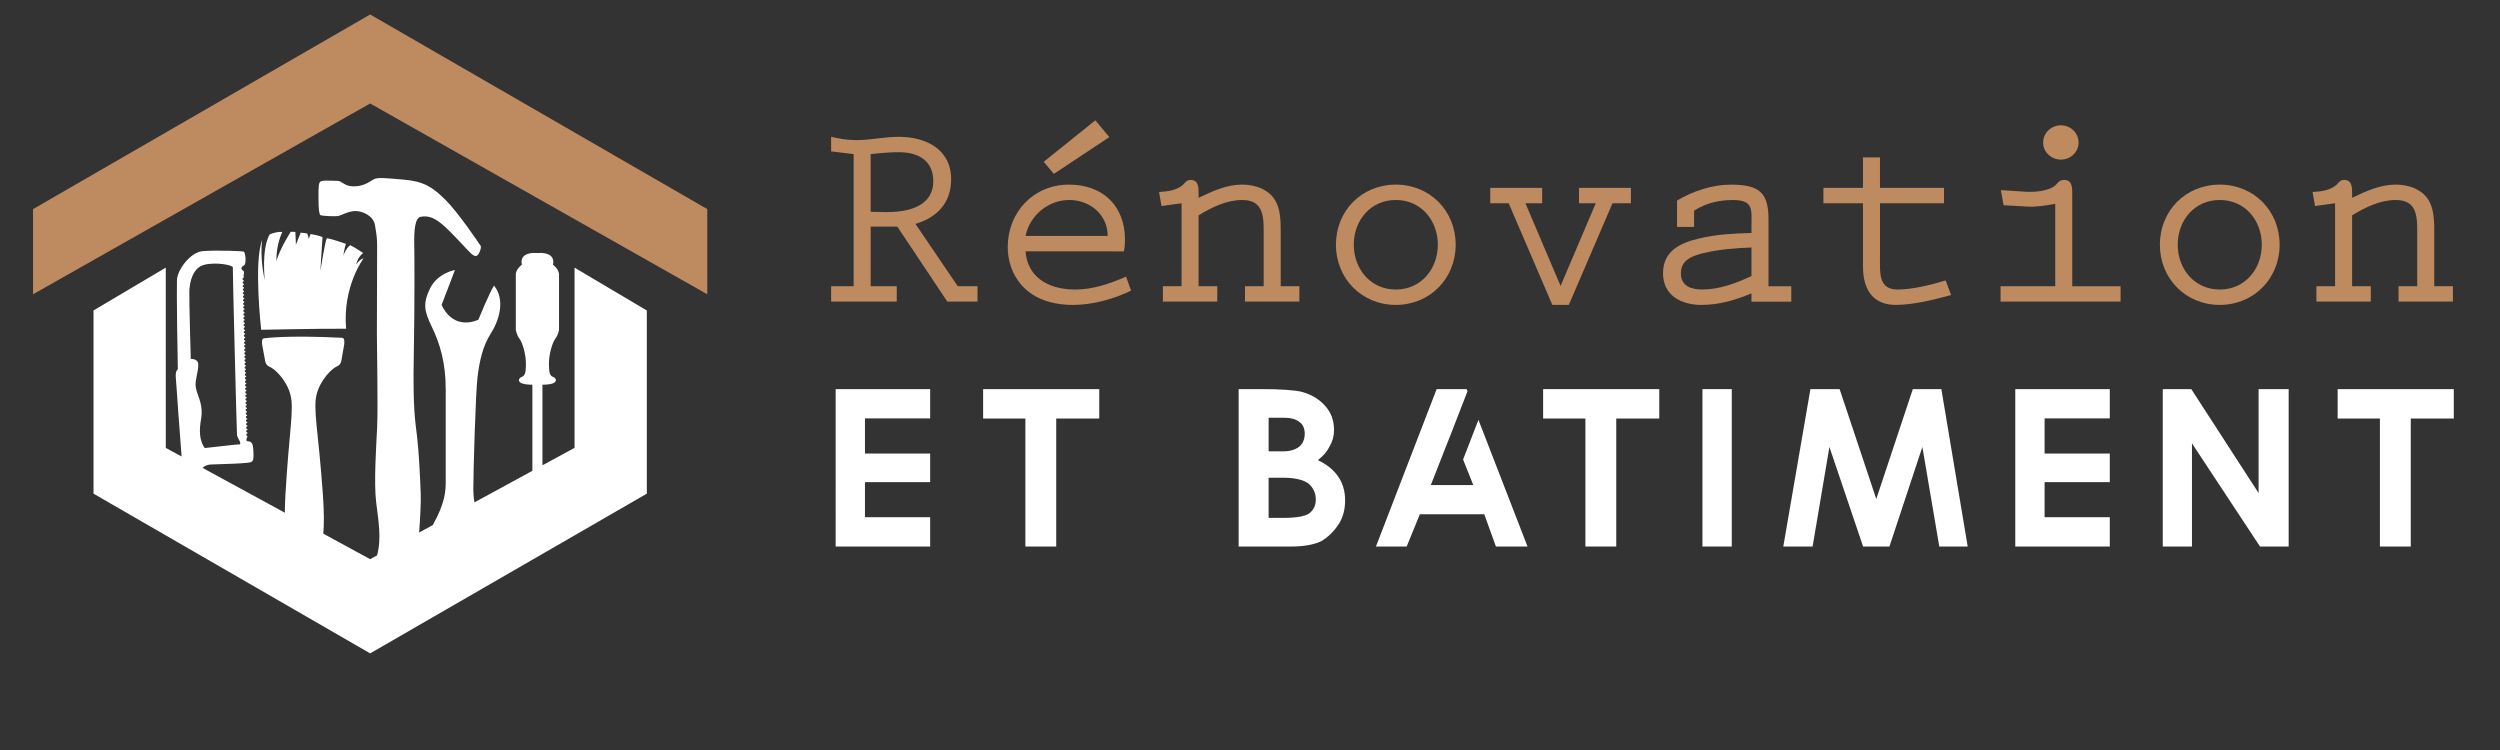 <?xml version="1.0" encoding="utf-8"?>
<!-- Generator: Adobe Illustrator 16.0.0, SVG Export Plug-In . SVG Version: 6.00 Build 0)  -->
<!DOCTYPE svg PUBLIC "-//W3C//DTD SVG 1.1 Tiny//EN" "http://www.w3.org/Graphics/SVG/1.1/DTD/svg11-tiny.dtd">
<svg version="1.1" baseProfile="tiny" id="Calque_1" xmlns:x="http://ns.adobe.com/Extensibility/1.0/" xmlns:i="http://ns.adobe.com/AdobeIllustrator/10.0/" xmlns:graph="http://ns.adobe.com/Graphs/1.0/"
	 xmlns="http://www.w3.org/2000/svg" xmlns:xlink="http://www.w3.org/1999/xlink" x="0px" y="0px" width="200px" height="60px"
	 viewBox="0 0 200 60" xml:space="preserve">
<rect x="0" y="0" width="200" height="60" fill="#333333" stroke="none"/>
<g>
	<g>
		<polygon fill="#ED1C24" points="-73.087,-247.555 -15.412,-214.256 -15.412,-199.685 -73.087,-232.326 -130.761,-199.685 
			-130.761,-214.256 		"/>
		<g>
			<path d="M-38.115-204.243v30.825l-5.493,2.992c0-5.263,0-12.461,0-13.792c2.972,0,2.419-1.106,1.866-1.313s-0.76-0.553-0.76-2.28
				c0-1.729,0.621-3.664,1.105-4.286c0.483-0.621,0.622-1.52,0.622-1.52v-9.399c0,0,0.069-0.898-1.037-1.729
				c0.484-2.28-2.419-2.004-2.419-2.004h-0.483c0,0-2.903-0.276-2.419,2.004c-1.106,0.83-1.037,1.729-1.037,1.729v9.399
				c0,0,0.139,0.898,0.622,1.52c0.484,0.622,1.105,2.558,1.105,4.286c0,1.728-0.207,2.073-0.76,2.28s-1.105,1.313,1.866,1.313
				c0,1.412,0,9.432,0,14.733l-9.907,5.396c-0.122-0.668-0.193-1.446-0.193-2.375c0-3.227,0.395-16.294,0.709-18.97
				s0.868-5.353,2.284-7.556c1.415-2.204,2.517-5.746,0.55-8.187c-0.787,1.181-2.677,5.825-2.677,5.825s-4.095,2.125-6.298-2.52
				c1.261-3.227,2.283-5.981,2.283-5.981s-2.99,0.551-4.25,3.148s-1.023,3.856,0.314,6.611c1.339,2.755,2.361,6.061,2.361,10.626
				c0,0,0,14.169,0,15.821c0,1.492-0.06,3.626-2.217,7.441l-2.332,1.271c0.174-2.341,0.337-5.121,0.273-6.687
				c-0.123-3.056-0.286-6.783-0.614-9.649c-0.327-2.867-0.737-4.67-0.573-13.803c0.164-9.134,0.123-17.038,0.082-19.249
				c-0.041-2.212,0.109-4.465,1.119-4.629c1.01-0.163,1.993-0.081,3.591,1.229s4.382,4.505,4.996,5.037s1.065,0.737,1.475-0.246
				c0.41-0.982,0.164-1.064,0-1.311c-0.163-0.245-3.604-5.365-5.815-7.576c-2.212-2.212-3.769-3.195-7.127-3.481
				c-3.357-0.287-4.546-0.451-5.283,0c-0.737,0.45-1.679,1.146-3.317,1.146s-1.966-0.941-2.785-0.941
				c-0.818,0-2.703-0.164-2.949,0.163c-0.245,0.328-0.286,0.533-0.286,2.785c0,2.253,0.164,2.744,0.328,2.908
				c0.163,0.164,2.702,0.245,3.071,0.164c0.368-0.082,1.761-0.86,2.908-0.86c1.146,0,3.071,0.737,3.358,2.416
				c0.286,1.68,0.368,2.376,0.368,3.563s-0.041,13.024-0.041,15.113c0,2.088,0.205,12.532,0.041,15.932
				c-0.163,3.399-0.573,9.379-0.163,12.819c0.364,3.063,0.954,6.124,0.156,9.071l-1.191,0.648l-8.014-4.366
				c0.145-1.499,0.146-3.632-0.067-6.674c-0.767-10.924-1.732-14.684-1.053-17.226c0.679-2.543,2.632-4.315,3.326-4.647
				c0.693-0.332,0.856-0.538,1.012-1.767c0.155-1.229,0.797-3.151-0.021-3.192c-9.565-0.482-13.288,0.086-13.288,0.086
				c-0.819,0.006-0.151,1.966,0.021,3.192c0.172,1.228,0.337,1.431,1.034,1.754c0.698,0.322,2.675,2.07,3.387,4.604
				c0.713,2.533-0.204,6.305-0.83,17.238c-0.064,1.139-0.096,2.149-0.1,3.048l-14.083-7.671c0.412-0.39,0.952-0.551,1.375-0.573
				c0.834-0.045,7.328-0.16,6.957-0.478c0.547,0.004,0.396-1.606,0.316-2.479c-0.079-0.873-0.537-1.017-0.956-1.027
				s0.017-0.878,0.017-0.878v-0.007c-0.002,0-0.003,0.001-0.004,0.001c-0.116,0.002-0.213-0.095-0.216-0.216
				c-0.003-0.122,0.089-0.223,0.205-0.225c0.001,0,0.002,0,0.003,0l-0.004-0.166c-0.001,0-0.002,0-0.003,0
				c-0.116,0.003-0.213-0.094-0.216-0.215c-0.003-0.122,0.089-0.223,0.205-0.226c0.001,0,0.002,0,0.003,0l-0.004-0.166
				c-0.001,0-0.002,0.001-0.003,0.001c-0.116,0.002-0.213-0.095-0.216-0.216s0.089-0.223,0.204-0.226
				c0.002,0,0.003,0.001,0.004,0.001l-0.004-0.166c-0.002,0-0.002,0-0.003,0c-0.116,0.003-0.213-0.094-0.216-0.216
				c-0.003-0.121,0.089-0.222,0.205-0.225c0,0,0.001,0,0.002,0l-0.004-0.165c-0.001,0-0.002,0-0.003,0
				c-0.115,0.003-0.212-0.094-0.215-0.216c-0.003-0.121,0.088-0.223,0.204-0.225c0.001,0,0.002,0,0.003,0l-0.004-0.166
				c-0.001,0-0.002,0.001-0.003,0.001c-0.116,0.002-0.213-0.094-0.216-0.217c-0.003-0.121,0.089-0.222,0.205-0.224
				c0.001,0,0.002,0,0.002,0l-0.004-0.166c-0.001,0-0.001,0-0.002,0c-0.116,0.003-0.213-0.094-0.216-0.216s0.089-0.222,0.205-0.225
				c0.001,0,0.001,0,0.002,0l-0.004-0.166c-0.001,0-0.001,0.001-0.002,0.001c-0.116,0.002-0.213-0.095-0.216-0.216
				c-0.003-0.122,0.089-0.223,0.205-0.226c0.001,0,0.001,0.001,0.001,0.001l-0.004-0.166h-0.001
				c-0.116,0.003-0.213-0.094-0.216-0.216s0.089-0.223,0.205-0.225h0.001l-0.004-0.166c-0.001,0-0.001,0-0.001,0
				c-0.116,0.003-0.213-0.094-0.216-0.215c-0.003-0.122,0.089-0.223,0.204-0.226c0,0,0.001,0,0.002,0l-0.005-0.165l0,0
				c-0.117,0.002-0.213-0.094-0.216-0.216c-0.003-0.121,0.089-0.223,0.205-0.225l0,0l-0.004-0.166h-0.001
				c-0.115,0.003-0.212-0.094-0.215-0.215c-0.003-0.122,0.088-0.223,0.204-0.226h0.001l-0.005-0.165l0,0
				c-0.116,0.003-0.213-0.094-0.216-0.216c-0.003-0.121,0.089-0.222,0.205-0.225l-0.004-0.165c-0.116,0.003-0.213-0.094-0.216-0.216
				s0.089-0.223,0.205-0.225l-0.005-0.166c-0.115,0.003-0.212-0.094-0.215-0.216c-0.003-0.121,0.089-0.222,0.204-0.225l-0.004-0.165
				c-0.116,0.002-0.212-0.095-0.215-0.216s0.088-0.222,0.204-0.225l-0.004-0.166c-0.116,0.002-0.212-0.095-0.215-0.215
				c-0.003-0.122,0.088-0.222,0.203-0.226l-0.004-0.165c-0.115,0.002-0.211-0.095-0.214-0.216s0.088-0.221,0.203-0.225l-0.004-0.166
				c-0.115,0.002-0.211-0.095-0.214-0.215c-0.003-0.122,0.087-0.222,0.203-0.226l-0.005-0.165c-0.115,0.001-0.211-0.095-0.214-0.216
				s0.088-0.221,0.203-0.225l-0.004-0.166c-0.115,0.002-0.211-0.094-0.214-0.216c-0.003-0.12,0.088-0.22,0.203-0.225l-0.005-0.165
				c-0.114,0.001-0.21-0.095-0.213-0.216s0.088-0.221,0.202-0.225l-0.004-0.166c-0.115,0.001-0.21-0.095-0.213-0.216
				c-0.003-0.12,0.087-0.22,0.202-0.224l-0.005-0.166c-0.114,0.001-0.209-0.096-0.212-0.216s0.087-0.22,0.201-0.224l-0.004-0.167
				c-0.114,0.001-0.209-0.095-0.212-0.215s0.087-0.22,0.201-0.225l-0.004-0.166c-0.115,0-0.209-0.095-0.212-0.216
				c-0.003-0.12,0.086-0.22,0.2-0.225l-0.004-0.166c-0.114,0-0.209-0.095-0.212-0.215s0.087-0.22,0.201-0.225l-0.004-0.166
				c-0.114,0-0.209-0.096-0.212-0.216s0.087-0.219,0.2-0.225l-0.004-0.165c-0.114,0-0.208-0.096-0.211-0.216s0.087-0.22,0.2-0.225
				L-94.491-193c-0.114,0-0.208-0.096-0.211-0.216c-0.003-0.119,0.086-0.219,0.2-0.224l-0.005-0.167
				c-0.113,0-0.207-0.095-0.21-0.215s0.086-0.219,0.199-0.225l-0.004-0.166c-0.114-0.001-0.207-0.096-0.21-0.216
				c-0.003-0.119,0.086-0.218,0.199-0.224l-0.004-0.167c-0.114,0-0.207-0.095-0.21-0.215c-0.004-0.12,0.085-0.219,0.198-0.224
				l-0.004-0.167c-0.113-0.001-0.207-0.096-0.21-0.215c-0.003-0.12,0.086-0.219,0.199-0.225l-0.005-0.167
				c-0.113-0.001-0.206-0.096-0.209-0.215s0.086-0.218,0.199-0.224l-0.005-0.167c-0.113-0.001-0.206-0.096-0.209-0.215
				c-0.003-0.12,0.085-0.219,0.198-0.225l-0.004-0.166c-0.113-0.002-0.206-0.097-0.209-0.216s0.085-0.218,0.198-0.224l-0.005-0.167
				c-0.112-0.002-0.205-0.096-0.208-0.215s0.085-0.218,0.197-0.225l-0.004-0.167c-0.113-0.001-0.205-0.096-0.209-0.215
				c-0.002-0.119,0.085-0.217,0.198-0.224l-0.005-0.167c-0.112-0.002-0.205-0.097-0.207-0.216c-0.004-0.118,0.084-0.217,0.196-0.224
				l-0.004-0.167c-0.112-0.002-0.205-0.096-0.208-0.215c-0.003-0.118,0.085-0.217,0.196-0.224l-0.004-0.167
				c-0.112-0.002-0.204-0.097-0.207-0.215c-0.003-0.119,0.084-0.217,0.196-0.224l-0.004-0.167c-0.112-0.003-0.204-0.098-0.207-0.216
				s0.084-0.216,0.196-0.224l-0.004-0.167c-0.112-0.002-0.204-0.097-0.207-0.215c-0.003-0.119,0.084-0.216,0.196-0.224l-0.005-0.167
				c-0.112-0.003-0.203-0.097-0.206-0.216c-0.003-0.118,0.083-0.216,0.195-0.224l-0.012-0.476c0,0,0.226-0.586-0.138-0.769
				c-0.364-0.183-0.324-0.623,0.179-0.853c0.502-0.229,0.232-2.238,0.001-2.36c-0.231-0.123-4.905-0.274-7.052-0.091
				c-2.146,0.183-4.33,3.235-4.399,4.925c-0.069,1.69,0.091,13.586,0.149,15.269c-0.584,0.504-0.301,1.567-0.206,3.316
				c0.053,0.984,0.474,6.697,0.85,11.621l-2.701-1.472v-30.825l-12.358,7.322v16.771v14.572l47.329,27.325l47.33-27.325v-14.572
				v-16.771L-38.115-204.243z M-104.02-200.244c0.053-1.419,0.526-3.974,2.558-4.488s4.927,0.071,4.883,0.444
				c-0.045,0.373,0.669,28.46,0.718,28.761s0.569,1.015,0.554,1.318c-0.016,0.305-0.184,0.179-0.888,0.251
				c-0.703,0.072-5.181,0.583-5.181,0.583s-0.858-0.999-0.836-2.956c0.023-1.957,0.484-2.354,0.228-4.126
				c-0.256-1.773-1.148-2.805-0.94-4.3c0.209-1.495,0.522-2.254,0.412-3.091c-0.109-0.838-1.264-0.774-1.264-0.774
				S-104.071-198.825-104.02-200.244z"/>
			<path d="M-77.2-193.791c-0.63-7.261,2.993-12.053,2.993-12.053s-0.627,0.124-1.267,1.061c0.286-1.358,1.191-1.962,1.191-1.962
				s-1.461-0.996-2.229-1.35c-0.756,0.62-1.164,1.771-1.164,1.771s0.144-1.065,0.437-1.996c-0.537-0.197-2.539-0.863-3.263-0.963
				c-0.294,0.453-1.094,5.579-1.094,5.579s0.216-3.978,0.355-5.764c-0.805-0.355-2.056-0.518-2.056-0.518l-0.307,0.846
				c0,0,0.003-0.352-0.262-0.932c-0.641-0.148-1.111-0.151-1.111-0.151l-0.82,2.058c0,0-0.042-1.62-0.095-2.185
				c-0.341-0.045-0.786-0.028-0.786-0.028s-1.872,2.887-2.445,5.01c-0.073-2.863,1.001-4.965,1.001-4.965s-0.728-0.167-2.15,0.39
				c-1.456,2.467-0.846,7.849-0.846,7.849s-0.884-3.646-0.441-6.882c-1.487,3.781-0.171,15.364-0.171,15.364
				S-81.842-193.826-77.2-193.791z"/>
		</g>
	</g>
	<g>
		<g>
			<path d="M-2.353-210.503h3.997v5.75h5.952v-5.75h3.997v15.99H7.597v-6.737H1.645v6.737h-3.997V-210.503z"/>
			<path d="M19.069-210.503h4.133l6.041,15.99h-4.289l-0.809-2.515h-5.907l-0.809,2.515h-4.267L19.069-210.503z M23.179-199.993
				l-1.976-6.603h-0.045l-1.977,6.603H23.179z"/>
			<path d="M30.813-210.503h7.995c3.594,0,5.795,1.662,5.795,5.256c0,2.066-1.303,3.728-3.302,4.312l3.66,6.423h-4.469l-3.145-5.749
				H34.81v5.749h-3.997V-210.503z M34.81-203.226h3.661c1.28-0.022,2.134-0.674,2.134-2.156s-0.854-2.134-2.134-2.156H34.81
				V-203.226z"/>
			<path d="M46.867-210.503h6.198c4.874,0,8.153,2.313,8.153,7.995c0,5.683-3.279,7.995-8.153,7.995h-6.198V-210.503z
				 M50.865-197.881h2.291c2.986,0,4.064-2.044,4.064-4.627c0-2.582-1.078-4.626-4.087-4.626h-2.269V-197.881z"/>
			<path d="M62.159-210.503h3.997l2.403,11.409h0.045l2.808-11.409h3.661l2.919,11.409h0.045l2.381-11.409h3.931l-4.133,15.99
				h-4.155l-2.852-10.937h-0.045l-2.83,10.937h-3.997L62.159-210.503z"/>
			<path d="M90.408-210.503h4.133l6.041,15.99h-4.289l-0.809-2.515h-5.906l-0.809,2.515h-4.268L90.408-210.503z M94.519-199.993
				l-1.977-6.603h-0.045l-1.977,6.603H94.519z"/>
			<path d="M102.151-210.503h7.995c3.594,0,5.794,1.662,5.794,5.256c0,2.066-1.302,3.728-3.301,4.312l3.66,6.423h-4.469
				l-3.145-5.749h-2.537v5.749h-3.998V-210.503z M106.149-203.226h3.66c1.28-0.022,2.134-0.674,2.134-2.156
				s-0.854-2.134-2.134-2.156h-3.66V-203.226z"/>
			<path d="M118.319-194.513v-15.99h11.768v3.1h-7.771v2.92h7.254v3.1h-7.254v3.772h8.444v3.099H118.319z"/>
		</g>
		<g>
			<path fill="#ED1C24" d="M-0.164-179.053c0.997,0.9,1.947,1.432,3.314,1.432c0.757,0,2.141-0.322,2.141-1.319
				c0-0.579-0.435-0.869-1.287-1.015l-2.382-0.386c-2.124-0.338-3.283-1.465-3.283-3.154c0-2.768,2.237-3.91,4.684-3.91
				c1.898,0,3.766,0.771,5.053,2.204l-2.172,1.562c-0.757-0.918-1.867-1.448-3.074-1.448c-0.66,0-1.626,0.418-1.626,1.159
				c0,0.611,0.499,0.916,1.594,1.093l1.094,0.178c2.286,0.37,4.169,1.078,4.169,3.268c0,3.443-3.106,4.087-5.247,4.087
				c-1.947,0-3.604-0.627-5.165-2.333L-0.164-179.053z"/>
			<path fill="#ED1C24" d="M8.797-187.084h8.852v2.222h-2.993v9.237h-2.864v-9.237H8.797V-187.084z"/>
			<path fill="#ED1C24" d="M24.213-175.304c-3.653,0-5.794-2.833-5.794-6.051c0-3.219,2.141-6.051,5.794-6.051
				s5.794,2.832,5.794,6.051C30.007-178.137,27.866-175.304,24.213-175.304z M24.213-184.993c-1.674,0-2.93,1.063-2.93,3.638
				c0,1.674,0.677,3.637,2.93,3.637c2.124,0,2.929-1.866,2.929-3.637C27.142-183.157,26.337-184.993,24.213-184.993z"/>
			<path fill="#ED1C24" d="M31.693-187.084h5.729c2.575,0,4.152,1.191,4.152,3.767c0,1.479-0.934,2.671-2.366,3.09l2.623,4.603
				h-3.203l-2.253-4.12h-1.818v4.12h-2.864V-187.084z M34.558-181.87h2.623c0.918-0.017,1.529-0.483,1.529-1.545
				c0-1.063-0.611-1.529-1.529-1.545h-2.623V-181.87z"/>
			<path fill="#ED1C24" d="M43.278-175.625v-11.459h8.433v2.222h-5.568v2.092h5.198v2.221h-5.198v2.703h6.051v2.222H43.278z"/>
		</g>
	</g>
</g>
<polygon fill="#BE8A60" points="29.612,1.158 56.582,16.729 56.582,23.542 29.612,8.279 2.643,23.542 2.643,16.729 "/>
<g>
	<path fill="#FFFFFF" d="M45.965,21.412v14.415l-2.569,1.398c0-2.462,0-5.828,0-6.449c1.39,0,1.13-0.52,0.872-0.614
		c-0.258-0.099-0.354-0.258-0.354-1.066s0.291-1.714,0.517-2.005c0.227-0.29,0.291-0.71,0.291-0.71v-4.396
		c0,0,0.033-0.42-0.484-0.808c0.226-1.067-1.131-0.938-1.131-0.938H42.88c0,0-1.358-0.129-1.132,0.938
		c-0.517,0.388-0.484,0.808-0.484,0.808v4.396c0,0,0.064,0.42,0.29,0.71c0.227,0.291,0.518,1.196,0.518,2.005
		s-0.096,0.968-0.355,1.066c-0.258,0.095-0.517,0.614,0.873,0.614c0,0.66,0,4.411,0,6.889l-4.633,2.524
		c-0.057-0.312-0.09-0.677-0.09-1.111c0-1.508,0.184-7.618,0.331-8.871c0.147-1.251,0.406-2.502,1.068-3.532
		c0.662-1.031,1.177-2.687,0.257-3.827c-0.368,0.551-1.252,2.724-1.252,2.724s-1.914,0.993-2.944-1.18
		c0.589-1.508,1.066-2.796,1.066-2.796s-1.397,0.256-1.987,1.472c-0.588,1.215-0.479,1.803,0.147,3.092
		c0.626,1.288,1.104,2.835,1.104,4.969c0,0,0,6.626,0,7.399c0,0.697-0.028,1.694-1.037,3.479l-1.091,0.594
		c0.082-1.094,0.158-2.396,0.128-3.128c-0.058-1.43-0.134-3.171-0.288-4.511c-0.153-1.341-0.345-2.184-0.268-6.455
		c0.077-4.271,0.058-7.967,0.038-9.001c-0.019-1.034,0.051-2.088,0.523-2.165c0.473-0.076,0.933-0.038,1.68,0.576
		c0.748,0.612,2.049,2.105,2.335,2.354c0.288,0.25,0.5,0.345,0.69-0.115c0.192-0.459,0.077-0.498,0-0.613
		c-0.076-0.115-1.685-2.509-2.719-3.543s-1.762-1.494-3.332-1.628c-1.57-0.133-2.126-0.21-2.471,0
		c-0.345,0.211-0.785,0.536-1.552,0.536c-0.766,0-0.919-0.44-1.302-0.44c-0.382,0-1.264-0.077-1.379,0.076
		c-0.114,0.154-0.134,0.25-0.134,1.303s0.077,1.284,0.153,1.36c0.076,0.076,1.264,0.114,1.437,0.076
		c0.172-0.038,0.824-0.402,1.359-0.402s1.438,0.345,1.571,1.13c0.134,0.786,0.172,1.11,0.172,1.666c0,0.555-0.019,6.091-0.019,7.066
		c0,0.977,0.096,5.86,0.019,7.449c-0.077,1.592-0.268,4.387-0.077,5.996c0.171,1.432,0.447,2.862,0.073,4.241l-0.557,0.305
		l-3.747-2.042c0.066-0.702,0.067-1.699-0.032-3.121c-0.358-5.109-0.811-6.866-0.492-8.055c0.318-1.19,1.231-2.018,1.556-2.174
		c0.324-0.154,0.4-0.253,0.473-0.825c0.073-0.576,0.373-1.476-0.01-1.494c-4.473-0.226-6.213,0.041-6.213,0.041
		c-0.383,0.003-0.071,0.918,0.009,1.492c0.081,0.573,0.157,0.67,0.484,0.819c0.327,0.151,1.251,0.969,1.583,2.153
		c0.333,1.186-0.095,2.947-0.388,8.062c-0.03,0.532-0.045,1.005-0.047,1.426l-6.584-3.587c0.192-0.183,0.444-0.258,0.643-0.269
		c0.389-0.021,3.426-0.076,3.252-0.224c0.257,0.001,0.186-0.751,0.147-1.159c-0.037-0.407-0.25-0.477-0.446-0.479
		c-0.196-0.005,0.008-0.412,0.008-0.412v-0.001c-0.001,0-0.002,0-0.002,0c-0.054,0-0.1-0.046-0.102-0.102
		c0-0.057,0.042-0.104,0.096-0.106c0,0,0.001,0,0.002,0L19.8,34.602c0,0-0.001,0-0.001,0c-0.054,0.002-0.1-0.043-0.101-0.1
		c-0.002-0.058,0.042-0.104,0.095-0.104c0.001,0,0.002,0,0.002,0l-0.002-0.079c-0.001,0-0.001,0.002-0.001,0.002
		c-0.055,0-0.1-0.045-0.101-0.102c-0.002-0.058,0.042-0.105,0.095-0.105c0,0,0.001,0,0.002,0l-0.002-0.077c-0.002,0-0.002,0-0.002,0
		c-0.054,0-0.099-0.045-0.1-0.102c-0.002-0.057,0.042-0.104,0.095-0.105c0,0,0.001,0,0.001,0l-0.001-0.077c-0.001,0-0.002,0-0.002,0
		c-0.054,0.002-0.099-0.043-0.101-0.1c-0.001-0.059,0.042-0.105,0.096-0.105c0,0,0,0,0.001,0l-0.001-0.079
		c-0.001,0-0.002,0.002-0.002,0.002c-0.054,0-0.1-0.045-0.101-0.102c-0.001-0.057,0.042-0.103,0.095-0.105c0.001,0,0.002,0,0.002,0
		l-0.002-0.077c-0.001,0-0.001,0-0.001,0c-0.055,0.003-0.1-0.043-0.101-0.102c-0.002-0.057,0.041-0.104,0.095-0.104c0,0,0,0,0.001,0
		l-0.002-0.077c0,0,0,0,0,0c-0.054,0.001-0.1-0.044-0.101-0.1c-0.002-0.059,0.042-0.106,0.095-0.106l0,0l-0.001-0.077H19.75
		c-0.054,0-0.099-0.045-0.101-0.102c-0.001-0.056,0.042-0.103,0.096-0.104h0.001l-0.002-0.077c-0.001,0-0.001,0-0.001,0
		c-0.054,0-0.1-0.045-0.101-0.102c-0.001-0.057,0.042-0.104,0.096-0.105c0,0,0,0,0,0l-0.002-0.077l0,0
		c-0.055,0.002-0.099-0.044-0.101-0.1c-0.001-0.059,0.042-0.105,0.095-0.105l0,0l-0.001-0.078l0,0
		c-0.054,0.001-0.099-0.044-0.101-0.101c-0.002-0.056,0.042-0.104,0.095-0.105l0,0l-0.001-0.077l0,0
		c-0.054,0.002-0.099-0.043-0.101-0.102c-0.002-0.056,0.042-0.103,0.095-0.104l-0.002-0.077c-0.054,0.002-0.1-0.043-0.101-0.1
		c-0.001-0.06,0.042-0.105,0.096-0.105l-0.002-0.077c-0.054,0-0.1-0.046-0.101-0.102c-0.001-0.057,0.042-0.104,0.096-0.105
		l-0.002-0.077c-0.055,0-0.099-0.046-0.101-0.102c-0.001-0.057,0.041-0.104,0.095-0.105l-0.001-0.077
		c-0.054,0.002-0.099-0.043-0.101-0.1c-0.002-0.058,0.042-0.104,0.095-0.105l-0.001-0.076c-0.054,0-0.099-0.046-0.101-0.103
		c-0.002-0.057,0.042-0.104,0.095-0.105l-0.002-0.077c-0.054,0-0.099-0.045-0.101-0.101c-0.001-0.057,0.041-0.104,0.096-0.106
		l-0.003-0.077c-0.054,0.002-0.098-0.043-0.1-0.1c-0.001-0.057,0.041-0.103,0.096-0.104l-0.002-0.077
		c-0.055,0-0.099-0.045-0.101-0.102c-0.001-0.057,0.042-0.104,0.095-0.105l-0.003-0.077c-0.052,0-0.097-0.046-0.099-0.102
		c-0.002-0.057,0.042-0.104,0.094-0.104l-0.001-0.079c-0.055,0-0.098-0.043-0.1-0.1c-0.002-0.056,0.04-0.104,0.094-0.105
		l-0.002-0.077c-0.053,0-0.097-0.045-0.099-0.102c0-0.057,0.041-0.104,0.095-0.104l-0.002-0.077c-0.053,0-0.097-0.045-0.099-0.103
		c-0.001-0.054,0.041-0.102,0.095-0.104l-0.003-0.078c-0.054,0-0.097-0.044-0.099-0.101c-0.002-0.056,0.041-0.103,0.094-0.104
		l-0.002-0.078c-0.054,0-0.097-0.044-0.099-0.102c-0.002-0.056,0.04-0.102,0.094-0.104l-0.002-0.077
		c-0.054,0-0.097-0.045-0.099-0.101c-0.002-0.057,0.041-0.103,0.093-0.105l-0.001-0.076c-0.054,0-0.097-0.046-0.099-0.101
		c-0.001-0.058,0.041-0.104,0.094-0.106l-0.001-0.077c-0.054,0-0.097-0.045-0.099-0.102c-0.001-0.055,0.041-0.102,0.094-0.104
		l-0.002-0.078c-0.054,0-0.097-0.045-0.099-0.101c-0.001-0.056,0.04-0.104,0.094-0.104l-0.002-0.078
		c-0.054-0.001-0.097-0.045-0.099-0.101c-0.001-0.057,0.04-0.104,0.094-0.105l-0.002-0.078c-0.054,0-0.097-0.045-0.099-0.101
		c-0.002-0.057,0.04-0.102,0.093-0.104l-0.001-0.079c-0.054,0-0.097-0.045-0.099-0.099c-0.001-0.057,0.04-0.104,0.094-0.105
		l-0.002-0.079c-0.053,0-0.096-0.044-0.098-0.1c-0.001-0.057,0.04-0.102,0.094-0.105l-0.002-0.076
		c-0.053-0.002-0.096-0.046-0.098-0.102c-0.001-0.057,0.04-0.102,0.094-0.105l-0.003-0.078c-0.053,0-0.096-0.045-0.098-0.101
		c-0.002-0.055,0.04-0.101,0.093-0.104l-0.003-0.078c-0.052-0.002-0.095-0.045-0.097-0.101c-0.001-0.057,0.04-0.103,0.093-0.105
		l-0.002-0.078c-0.053,0-0.096-0.045-0.098-0.101c0-0.056,0.04-0.101,0.093-0.104l-0.002-0.078
		c-0.052-0.001-0.095-0.045-0.097-0.101c-0.001-0.055,0.04-0.102,0.092-0.105l-0.001-0.078c-0.052,0-0.095-0.044-0.097-0.101
		c-0.002-0.055,0.04-0.101,0.092-0.104l-0.001-0.078c-0.052-0.001-0.096-0.045-0.097-0.101c-0.002-0.056,0.04-0.102,0.092-0.104
		l-0.002-0.077c-0.052-0.002-0.095-0.047-0.097-0.103c-0.001-0.054,0.04-0.101,0.092-0.104l-0.002-0.078
		c-0.052-0.001-0.095-0.045-0.097-0.101c0-0.055,0.04-0.101,0.092-0.104l-0.002-0.078c-0.052-0.002-0.095-0.046-0.096-0.102
		c-0.002-0.056,0.039-0.102,0.091-0.104l-0.005-0.223c0,0,0.105-0.273-0.065-0.358c-0.17-0.087-0.152-0.292,0.084-0.398
		c0.234-0.107,0.108-1.047,0-1.104c-0.107-0.058-2.294-0.128-3.298-0.042c-1.003,0.085-2.025,1.512-2.057,2.303
		c-0.032,0.79,0.042,6.353,0.07,7.141c-0.274,0.234-0.14,0.731-0.097,1.55c0.025,0.46,0.222,3.131,0.398,5.435l-1.263-0.688V21.412
		l-5.78,3.424v7.843v6.813L29.612,52.27l22.133-12.777v-6.813v-7.843L45.965,21.412z M15.147,23.281
		c0.024-0.663,0.247-1.857,1.196-2.099c0.95-0.241,2.304,0.033,2.284,0.208c-0.021,0.175,0.312,13.31,0.335,13.449
		s0.266,0.475,0.259,0.616c-0.008,0.143-0.086,0.085-0.416,0.118c-0.328,0.032-2.422,0.271-2.422,0.271s-0.401-0.466-0.391-1.382
		c0.011-0.914,0.227-1.101,0.107-1.928c-0.12-0.829-0.538-1.313-0.44-2.01c0.099-0.701,0.244-1.057,0.193-1.447
		c-0.051-0.391-0.591-0.363-0.591-0.363S15.123,23.944,15.147,23.281z"/>
	<path fill="#FFFFFF" d="M27.689,26.299c-0.295-3.395,1.399-5.636,1.399-5.636s-0.293,0.058-0.592,0.496
		c0.133-0.634,0.557-0.917,0.557-0.917s-0.683-0.465-1.042-0.631c-0.353,0.29-0.543,0.828-0.543,0.828s0.065-0.498,0.204-0.934
		c-0.25-0.092-1.187-0.404-1.526-0.45c-0.138,0.212-0.512,2.608-0.512,2.608s0.102-1.859,0.167-2.694
		c-0.376-0.167-0.96-0.243-0.96-0.243l-0.144,0.396c0,0,0.002-0.165-0.122-0.436c-0.299-0.069-0.52-0.071-0.52-0.071l-0.384,0.962
		c0,0-0.02-0.757-0.044-1.021c-0.159-0.021-0.368-0.013-0.368-0.013s-0.875,1.35-1.143,2.343c-0.034-1.339,0.467-2.323,0.467-2.323
		s-0.34-0.078-1.005,0.183c-0.681,1.154-0.396,3.67-0.396,3.67s-0.413-1.705-0.207-3.218c-0.695,1.768-0.08,7.185-0.08,7.185
		S25.519,26.282,27.689,26.299z"/>
</g>
<g>
	<path fill="#BE8A60" d="M76.619,22.898h1.582v1.23h-2.417l-3.999-5.999h-2.131v4.768h2.087v1.23h-5.251v-1.23h1.802V12.33
		l-1.802-0.22v-1.165c0.681,0.154,1.274,0.264,2.021,0.264c1.121,0,2.263-0.264,3.384-0.264c2.175,0,4.197,0.989,4.197,3.406
		c0,1.868-1.121,3.054-2.856,3.56L76.619,22.898z M69.653,16.944l1.143,0.022c2.791,0.044,3.867-1.033,3.867-2.461
		c0-1.67-1.208-2.329-2.747-2.329c-0.725,0-1.472,0.066-2.263,0.154V16.944z"/>
	<path fill="#BE8A60" d="M82.045,20.108c0.132,1.912,1.626,3.054,3.977,3.054c1.384,0,2.703-0.439,4.065-1.032l0.396,1.12
		c-1.384,0.681-3.098,1.143-4.636,1.143c-3.977,0-5.229-2.637-5.229-4.614c0-2.813,2.065-5.01,4.9-5.01
		c2.703,0,4.482,1.692,4.482,4.417c0,0.308-0.022,0.615-0.088,0.923H82.045z M88.615,18.877c0-1.714-1.428-2.878-3.076-2.878
		c-1.67,0-3.164,1.23-3.494,2.878H88.615z M88.747,10.967l-4.438,2.944l-0.813-0.967l4.131-3.318L88.747,10.967z"/>
	<path fill="#BE8A60" d="M95.888,22.898h1.494v1.23h-4.351v-1.23h1.494v-6.636l-1.604,0.22l-0.198-1.121
		c0.703-0.044,1.428-0.132,1.934-0.593c0.176-0.198,0.308-0.374,0.593-0.374c0.637,0,0.637,0.615,0.637,1.099v0.33
		c1.121-0.527,2.219-1.055,3.494-1.055c1.055,0,2.197,0.396,2.702,1.384c0.396,0.769,0.374,1.78,0.374,2.637v4.109h1.494v1.23
		h-4.352v-1.23h1.494v-4.065c0-1.34,0.088-2.834-1.713-2.834c-1.253,0-2.461,0.593-3.494,1.23V22.898z"/>
	<path fill="#BE8A60" d="M106.874,19.581c0-2.725,2.065-4.812,4.79-4.812s4.79,2.087,4.79,4.812c0,2.703-2.065,4.812-4.79,4.812
		S106.874,22.283,106.874,19.581z M115.026,19.581c0-1.956-1.341-3.582-3.362-3.582s-3.362,1.626-3.362,3.582
		c0,1.934,1.341,3.582,3.362,3.582S115.026,21.515,115.026,19.581z"/>
	<path fill="#BE8A60" d="M123.374,15.032v1.23h-1.34l2.813,6.613l2.813-6.613h-1.34v-1.23h4.152v1.23h-1.473l-3.493,8.13h-1.318
		l-3.493-8.13h-1.473v-1.23H123.374z"/>
	<path fill="#BE8A60" d="M140.118,23.47c-1.318,0.549-2.594,0.923-4,0.923c-1.604,0-3.076-0.747-3.076-2.526
		c0-1.802,1.385-2.439,2.9-2.791c1.363-0.33,2.703-0.396,4.176-0.439v-0.571c0-1.252,0.197-2.065-1.473-2.065
		c-1.099,0-2.197,0.242-3.12,0.857v1.296h-1.362v-2.109c1.274-0.769,2.856-1.274,4.285-1.274c2.24,0,3.031,0.593,3.031,2.747v5.383
		h1.824v1.23h-3.186V23.47z M140.118,19.8c-1.253,0.044-2.615,0.154-3.802,0.439c-0.901,0.22-1.846,0.527-1.846,1.626
		c0,1.032,0.835,1.296,1.714,1.296c1.362,0,2.703-0.505,3.934-1.077V19.8z"/>
	<path fill="#BE8A60" d="M150.399,15.032h5.12v1.23h-5.12v4.395c0,1.143-0.131,2.505,1.406,2.505c1.188,0,2.682-0.374,3.846-0.726
		l0.439,1.165c-1.34,0.374-3.055,0.791-4.416,0.791c-1.648,0-2.637-0.967-2.637-3.12v-5.01h-3.164v-1.23h3.164v-2.439h1.361V15.032z
		"/>
	<path fill="#BE8A60" d="M160.046,22.898h4.373v-6.592c-0.748,0.132-1.494,0.264-2.264,0.22l-1.867-0.11l-0.221-1.208l2,0.132
		c0.682,0.044,1.978-0.044,2.461-0.615c0.176-0.198,0.308-0.33,0.594-0.33c0.681,0,0.658,0.659,0.658,1.143v7.361h3.867v1.23h-9.602
		V22.898z M164.88,12.769c-0.77,0-1.428-0.593-1.428-1.362c0-0.791,0.658-1.384,1.428-1.384c0.747,0,1.406,0.593,1.406,1.384
		C166.286,12.176,165.627,12.769,164.88,12.769z"/>
	<path fill="#BE8A60" d="M172.79,19.581c0-2.725,2.065-4.812,4.79-4.812s4.79,2.087,4.79,4.812c0,2.703-2.065,4.812-4.79,4.812
		S172.79,22.283,172.79,19.581z M180.942,19.581c0-1.956-1.341-3.582-3.362-3.582s-3.362,1.626-3.362,3.582
		c0,1.934,1.341,3.582,3.362,3.582S180.942,21.515,180.942,19.581z"/>
	<path fill="#BE8A60" d="M188.17,22.898h1.494v1.23h-4.351v-1.23h1.494v-6.636l-1.604,0.22l-0.198-1.121
		c0.703-0.044,1.429-0.132,1.934-0.593c0.176-0.198,0.308-0.374,0.593-0.374c0.638,0,0.638,0.615,0.638,1.099v0.33
		c1.12-0.527,2.22-1.055,3.493-1.055c1.055,0,2.197,0.396,2.703,1.384c0.396,0.769,0.373,1.78,0.373,2.637v4.109h1.494v1.23h-4.35
		v-1.23h1.494v-4.065c0-1.34,0.088-2.834-1.715-2.834c-1.252,0-2.461,0.593-3.493,1.23V22.898z"/>
</g>
<g>
	<path fill="#FFFFFF" d="M74.413,31.13v2.344h-5.216v2.811h5.216v2.283h-5.216v2.81h5.216v2.345h-7.561V31.13H74.413z"/>
	<path fill="#FFFFFF" d="M87.94,31.13v2.353h-1.142h-2.301v10.239h-2.467V33.482h-2.239H78.65V31.13H87.94z"/>
	<path fill="#FFFFFF" d="M103.272,43.722h-4.18V31.13h1.993c0.293,0,0.596,0.004,0.91,0.013c0.313,0.009,0.613,0.023,0.9,0.044
		c0.285,0.021,0.545,0.046,0.775,0.074c0.232,0.03,0.412,0.064,0.541,0.105c0.744,0.217,1.35,0.592,1.818,1.124
		c0.461,0.516,0.693,1.156,0.693,1.924c0,0.468-0.117,0.898-0.352,1.29c-0.182,0.393-0.494,0.762-0.939,1.106
		c1.451,0.697,2.178,1.771,2.178,3.223c0,0.744-0.18,1.388-0.535,1.933c-0.398,0.591-0.867,1.039-1.406,1.343
		C105.077,43.584,104.278,43.722,103.272,43.722z M102.632,36.108c0.572,0,1.021-0.135,1.344-0.404
		c0.268-0.251,0.402-0.585,0.402-1.001c0-0.421-0.135-0.731-0.402-0.931c-0.287-0.234-0.697-0.352-1.23-0.352h-1.256v2.688H102.632z
		 M102.685,41.43c1,0,1.682-0.117,2.045-0.352c0.357-0.274,0.535-0.644,0.535-1.106c0-0.521-0.195-0.951-0.588-1.29
		c-0.434-0.311-1.115-0.466-2.045-0.466h-1.143v3.214H102.685z"/>
	<path fill="#FFFFFF" d="M117.335,31.13l0.062,0.175l-1.229,3.17l-1.703,4.33h3.398l-0.816-2.047l1.229-3.17l3.926,10.134h-2.529
		l-0.931-2.582h-5.154l-1.054,2.582h-2.459l4.856-12.592H117.335z"/>
	<path fill="#FFFFFF" d="M132.741,31.13v2.353h-1.141H129.3v10.239h-2.468V33.482h-2.239h-1.142V31.13H132.741z"/>
	<path fill="#FFFFFF" d="M136.197,31.13h2.345v12.592h-2.345V31.13z"/>
	<path fill="#FFFFFF" d="M155.309,31.13l2.107,12.592h-2.273l-1.353-7.965l-2.635,7.965h-2.107l-2.695-7.965l-1.344,7.965h-2.345
		l2.169-12.592h2.336l2.933,8.789l2.924-8.789H155.309z"/>
	<path fill="#FFFFFF" d="M168.783,31.13v2.344h-5.216v2.811h5.216v2.283h-5.216v2.81h5.216v2.345h-7.561V31.13H168.783z"/>
	<path fill="#FFFFFF" d="M183.093,31.13v12.592h-2.292l-5.444-8.254v8.254h-2.336V31.13h2.283l5.383,8.315V31.13H183.093z"/>
	<path fill="#FFFFFF" d="M196.303,31.13v2.353h-1.141h-2.301v10.239h-2.468V33.482h-2.239h-1.142V31.13H196.303z"/>
</g>
</svg>
